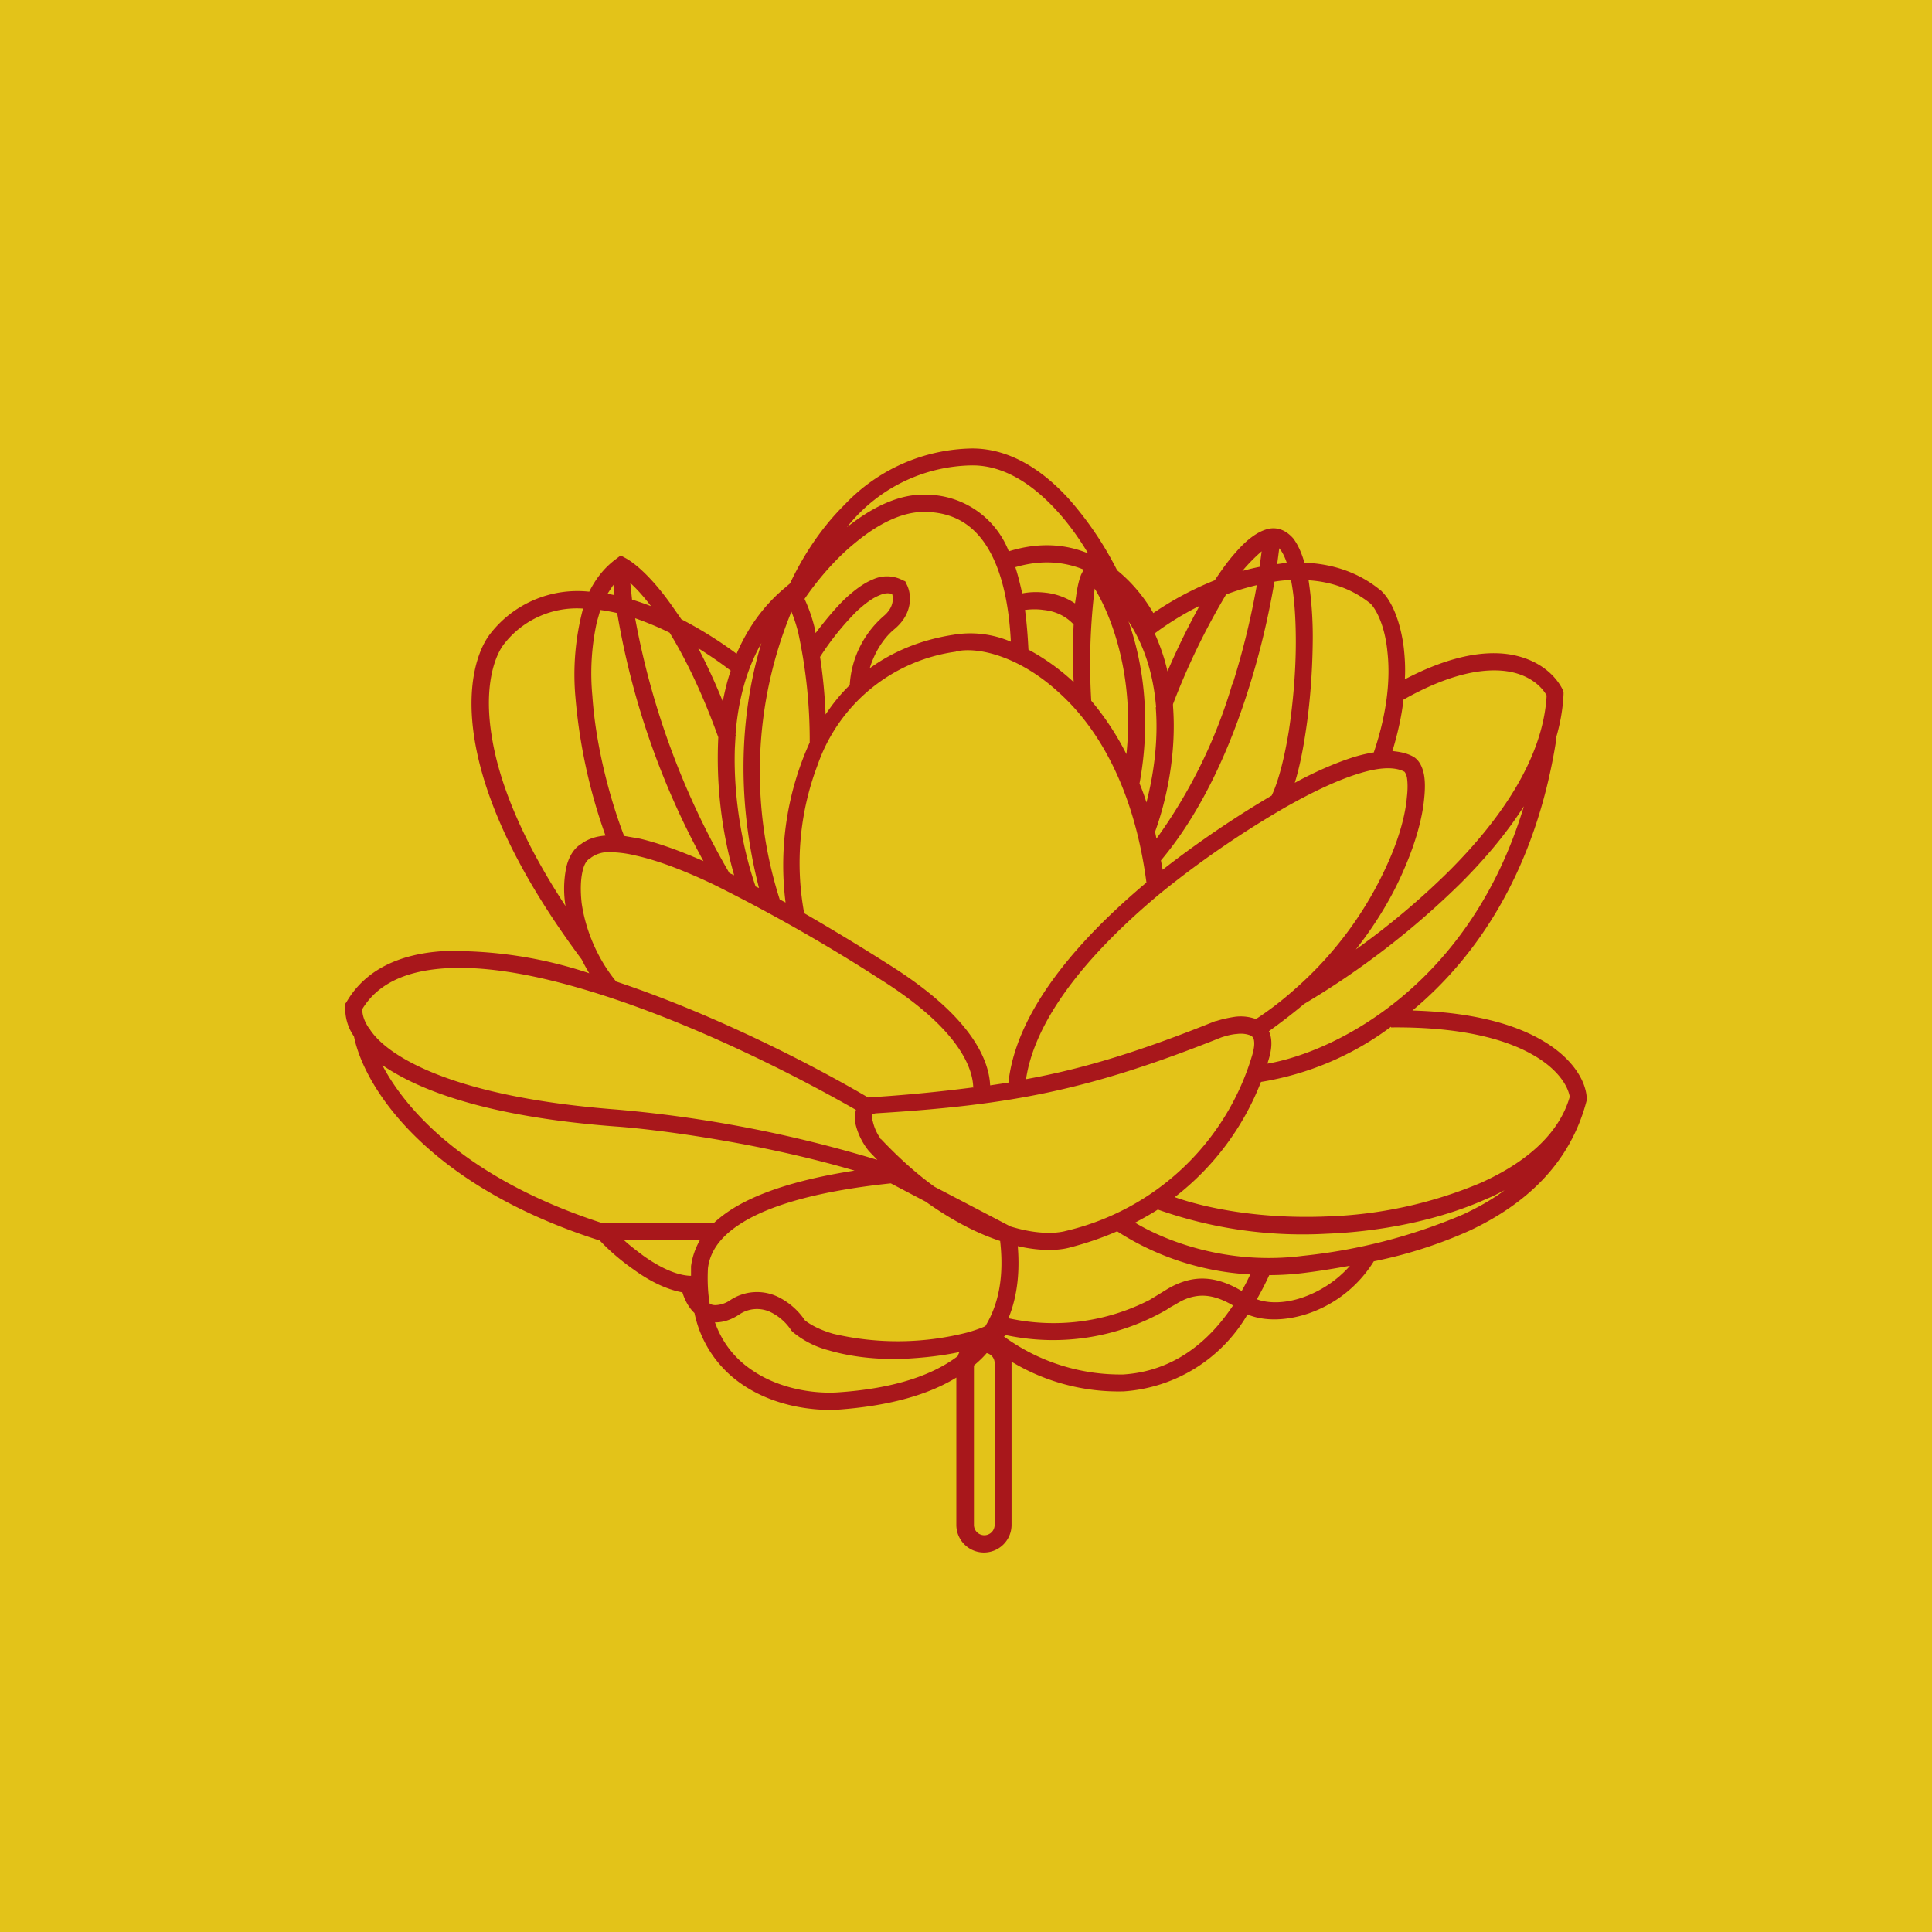 <!-- by TradingView --><svg xmlns="http://www.w3.org/2000/svg" width="56" height="56"><path fill="#E3C319" d="M0 0h56v56H0z"/><path fill-rule="evenodd" d="M24.48 14.63a5.19 5.19 0 013.7-1.63c1.14 0 2.09.68 2.8 1.46a9.75 9.75 0 011.4 2.07c.47.38.82.84 1.05 1.24a9.17 9.17 0 011.78-.95c.2-.3.4-.58.6-.8.3-.35.65-.64 1-.7.28-.04.5.09.67.28.14.18.25.43.33.71.78.03 1.56.26 2.23.82h.01v.01c.28.27.54.84.64 1.64.03.28.05.58.03.91 1.3-.68 2.3-.84 3.05-.72.83.14 1.32.6 1.53 1.03l.02.06v.06c-.02.44-.1.88-.23 1.31h.02c-.6 3.84-2.33 6.33-4.17 7.86 1.76.05 2.96.4 3.75.86.87.5 1.26 1.15 1.3 1.64l.01.04v.03c-.48 1.9-1.82 3.06-3.38 3.8a13 13 0 01-2.8.9 3.6 3.6 0 01-1.89 1.51c-.62.21-1.27.24-1.77.03a4.51 4.51 0 01-3.59 2.23 6.01 6.01 0 01-3.25-.86v4.73a.8.8 0 01-.8.8.8.8 0 01-.8-.8v-4.27c-.78.48-1.9.82-3.44.93-.75.04-1.85-.11-2.75-.72a3.3 3.3 0 01-1.4-2.08c-.18-.17-.29-.4-.35-.6-.5-.09-1-.36-1.41-.66-.42-.29-.78-.62-1-.86h-.04c-5-1.61-6.78-4.45-7.07-5.9a1.4 1.4 0 01-.25-.9v-.05l.03-.04c.56-.97 1.58-1.4 2.79-1.48a12.46 12.46 0 014.25.64 5.3 5.3 0 01-.22-.4c-1.99-2.67-2.84-4.78-3.1-6.35-.26-1.56.07-2.6.45-3.09a3.2 3.2 0 012.87-1.22c.19-.38.44-.7.78-.95l.13-.1.13.07c.28.15.76.55 1.33 1.35l.3.43c.6.31 1.16.67 1.6 1 .31-.72.76-1.38 1.41-1.92l.14-.12c.3-.64.81-1.52 1.58-2.28zM18.65 36.4c-.2-.15-.4-.3-.57-.46h2.21c-.16.28-.23.54-.26.76v.28H20c-.42-.02-.9-.26-1.35-.58zm2.5-1.31c-.18.12-.33.24-.46.36h-3.24c-3.86-1.25-5.66-3.22-6.37-4.58.14.1.29.19.45.28 1.17.66 3.13 1.26 6.3 1.5 1.04.07 4.08.44 6.94 1.28-1.8.28-2.92.7-3.62 1.16zm-9.38-4.37c-.53-.3-.86-.6-1.04-.87l-.01-.04h-.02c-.16-.23-.2-.42-.2-.56.45-.74 1.26-1.1 2.36-1.18 1.13-.08 2.5.15 3.97.58 2.83.82 5.92 2.34 7.98 3.52a.89.89 0 000 .46 1.97 1.97 0 00.38.74l.24.25a36.96 36.96 0 00-7.56-1.46c-3.13-.24-5.02-.83-6.1-1.44zm17.52 4.83l-2.2-1.15c-.5-.36-1.01-.81-1.55-1.38h-.01a.44.44 0 01-.03-.05 1.4 1.4 0 01-.2-.46c-.04-.11-.03-.18-.02-.2l.01-.02.09-.02c3.95-.24 6.18-.67 10.02-2.2.15-.05.3-.09.45-.1.15-.02.27 0 .36.03.07.02.11.06.13.12.02.08.03.21-.04.45a7.39 7.39 0 01-5.41 5.11c-.3.08-.85.1-1.6-.13zm-2.46-.72c.8.57 1.52.93 2.16 1.14.08.72.07 1.65-.43 2.47-.13.06-.28.11-.47.17a8.16 8.16 0 01-3.94.05c-.45-.13-.71-.3-.82-.39a2 2 0 00-.78-.68 1.4 1.4 0 00-1.39.1.8.8 0 01-.42.14.35.35 0 01-.17-.04c-.05-.3-.07-.65-.05-1.03.04-.32.2-.8.9-1.26.72-.48 2.03-.95 4.4-1.2l1.01.53zm2.67 1.29c.66.15 1.18.13 1.51.04.5-.13.96-.29 1.37-.47a7.91 7.91 0 003.86 1.25c-.08.17-.16.33-.25.48-.6-.36-1.1-.42-1.55-.31-.24.06-.45.16-.63.27l-.26.16-.23.14a6.1 6.1 0 01-4.09.53c.3-.73.32-1.49.27-2.1zm3.4-.68c.9.54 2.7 1.24 4.87.96a16 16 0 004.64-1.2c.43-.2.84-.43 1.2-.7-.16.08-.32.17-.5.24-1.39.63-3.09.96-4.65 1.02a12.6 12.6 0 01-4.9-.7c-.2.13-.42.25-.66.38zm1.15-.74c.85.3 2.41.64 4.4.56a12.5 12.5 0 004.46-.97c1.32-.59 2.28-1.42 2.59-2.5-.05-.29-.31-.78-1.06-1.21-.78-.45-2.07-.82-4.12-.8v-.02a8.58 8.58 0 01-3.77 1.6 7.78 7.78 0 01-2.5 3.34zm2.69-3.87c2-.35 5.88-2.3 7.43-7.46-.51.8-1.15 1.55-1.83 2.23a23.8 23.8 0 01-4.54 3.5c-.32.27-.66.53-1.02.79l.03.07c.07.22.05.47-.04.76l-.03.1zm-.34-1.29c.4-.26.76-.54 1.1-.84l.01-.01a10.59 10.59 0 002.73-3.7c.33-.74.5-1.4.54-1.89.03-.25.02-.44 0-.57-.03-.12-.07-.16-.07-.16-.13-.07-.31-.11-.55-.1-.24.01-.52.07-.83.17-.63.2-1.35.55-2.09.97a28.18 28.18 0 00-3.59 2.47c-2.92 2.43-3.74 4.25-3.91 5.4 1.71-.31 3.34-.82 5.48-1.68h.02c.18-.06.37-.1.57-.13a1.3 1.3 0 01.6.07zm-7.17 1.84c.14-1.31.98-3.26 4-5.8-.36-2.73-1.4-4.48-2.53-5.5-1.15-1.06-2.35-1.34-2.98-1.2l-.02.01a4.95 4.95 0 00-4 3.28 8 8 0 00-.39 4.3c.9.52 1.75 1.04 2.44 1.48 2.29 1.43 2.91 2.67 2.95 3.51l.53-.08zm-1.02.15c-.01-.6-.45-1.74-2.72-3.16a49.68 49.68 0 00-4.8-2.73c-.84-.4-1.62-.7-2.26-.84-.32-.08-.6-.1-.82-.1a.85.85 0 00-.48.16l-.02.02-.02.01c-.07.04-.16.14-.21.39-.05.23-.06.54-.02.9.1.7.41 1.55 1 2.27 2.67.89 5.44 2.27 7.3 3.36a45.2 45.2 0 003.04-.29zM42 25.25a22 22 0 01-2.7 2.27c.63-.8 1.09-1.6 1.4-2.33.34-.78.53-1.49.58-2.04.03-.28.03-.52-.01-.72-.04-.19-.13-.4-.31-.5-.18-.1-.39-.14-.6-.16.16-.53.27-1.03.32-1.49 1.38-.78 2.36-.92 3.02-.82.63.1.99.44 1.13.7-.1 1.79-1.3 3.56-2.83 5.09zm-1.79-6.4c.09.72.03 1.72-.39 2.96-.2.03-.41.08-.63.15-.52.17-1.09.42-1.66.73.13-.42.23-.91.31-1.44.13-.83.2-1.76.21-2.63a11 11 0 00-.12-1.8c.65.04 1.27.25 1.8.68.16.17.4.61.48 1.34zm-2.85 2.32c-.13.8-.3 1.47-.5 1.89a29.48 29.48 0 00-3.16 2.15l-.05-.27c1.18-1.4 2-3.25 2.54-4.97.36-1.13.6-2.22.75-3.11.16-.03.32-.04.48-.05.1.5.14 1.13.14 1.8 0 .85-.08 1.76-.2 2.56zm-20.97 5.09v-.01a3.1 3.1 0 01.02-1.09c.06-.28.2-.56.44-.7.2-.15.44-.22.7-.24a15.85 15.85 0 01-.87-4 7.42 7.42 0 01.22-2.58 2.67 2.67 0 00-2.3 1.04c-.26.34-.59 1.22-.34 2.7.2 1.23.8 2.85 2.13 4.88zm1.7-2.03l.46.08c.55.13 1.18.36 1.84.65a22.8 22.8 0 01-2.5-7.19 5.28 5.28 0 00-.49-.09l-.1.35a6.93 6.93 0 00-.13 2.14c.1 1.49.53 3.05.92 4.06zm3.06 1.08l.13.06a12.38 12.38 0 01-.46-4c-.48-1.33-.97-2.31-1.41-3.03-.32-.16-.66-.3-1-.42a22.87 22.87 0 002.74 7.4zm.74.38l.11.05c-.76-2.96-.43-5.47.07-7.1-.45.79-.68 1.71-.75 2.65l.01.04h-.01l-.02.36c-.05 1.52.26 3.02.6 4zm.71.38l.17.09a8.63 8.63 0 01.7-4.64 14.78 14.78 0 00-.33-3.17 4.38 4.38 0 00-.2-.62 12.2 12.2 0 00-.34 8.34zm13.12-6.25a14.8 14.8 0 01-2.2 4.49 11.9 11.9 0 00-.04-.2c.31-.85.63-2.22.52-3.65v-.05a20.36 20.36 0 011.54-3.18 7.35 7.35 0 01.89-.27 22.8 22.8 0 01-.7 2.86zm-2.22.68c.08 1-.07 1.99-.27 2.76-.06-.2-.13-.38-.2-.55.35-1.9.09-3.54-.32-4.7.5.76.73 1.63.8 2.49zm-1.77-3.44c.52.85 1.15 2.59.92 4.8a8 8 0 00-1.02-1.55 18.09 18.09 0 01.1-3.25zm-.61 1.04c-.02.44-.03.99 0 1.67a6.28 6.28 0 00-1.31-.94c-.02-.4-.05-.78-.1-1.15.15-.02.34-.03.54 0 .3.03.62.15.87.42zm-2.4-2.06c.35.66.53 1.55.58 2.56a2.96 2.96 0 00-1.67-.2c-.97.15-1.77.5-2.42.97.12-.4.36-.84.71-1.13.57-.47.5-1.06.35-1.32l-.03-.07-.07-.03a.98.98 0 00-.88-.02c-.27.11-.54.32-.79.55-.31.3-.6.66-.86 1l-.02-.12a4.5 4.5 0 00-.3-.87c.3-.44.82-1.1 1.46-1.62.66-.55 1.4-.94 2.1-.9.88.03 1.46.48 1.84 1.2zm-3.11 1.82a2.87 2.87 0 00-.98 2c-.27.26-.5.55-.7.85a15.3 15.3 0 00-.16-1.67 7.9 7.9 0 011.07-1.33c.23-.21.44-.37.64-.45.15-.07.28-.08.38-.04.04.14.04.4-.25.64zm-4.43 1.58c-.27-.21-.59-.43-.94-.65.23.44.47.95.71 1.54.06-.3.13-.6.23-.89zm3.37-4.16c.68-.54 1.5-.99 2.35-.94a2.58 2.58 0 012.34 1.64c.9-.28 1.67-.2 2.3.06-.24-.4-.55-.85-.92-1.25-.67-.73-1.5-1.3-2.43-1.3a4.7 4.7 0 00-3.64 1.79zm4.88 1.16c.08.24.14.5.2.76.2-.04.43-.05.68-.02.28.03.58.13.85.31l.03-.2c.04-.29.09-.5.15-.64l.07-.14c-.54-.22-1.2-.3-1.98-.07zm7.65-.55l.02.03c.07.08.14.22.2.4-.1 0-.18.02-.28.03l.06-.46zm-3.61 2.47c.16.36.29.73.37 1.1a21 21 0 01.93-1.9c-.52.26-.97.55-1.3.8zm3.1-2.38l-.06.45a6.81 6.81 0 00-.5.12 4.9 4.9 0 01.56-.57zm2.55 20.71c-.44.08-.87.15-1.27.2a8.2 8.2 0 01-1.06.07 8.8 8.8 0 01-.36.7c.35.13.84.12 1.35-.06.48-.17.96-.47 1.34-.9zm-4.55.9c.3-.07.66-.05 1.17.25-.94 1.41-2.09 1.93-3.18 2a5.73 5.73 0 01-3.46-1.1l.06-.04a6.58 6.58 0 004.66-.74c.08-.06.16-.1.25-.15.16-.1.32-.18.5-.22zm-13.85.73c.23.65.63 1.1 1.1 1.41.78.53 1.77.67 2.44.63 1.7-.11 2.8-.52 3.5-1.05a.79.79 0 01.05-.12c-.46.1-1.02.17-1.69.2-.89.02-1.59-.1-2.1-.25a2.69 2.69 0 01-1.04-.53l-.02-.02-.02-.02a1.5 1.5 0 00-.59-.53.91.91 0 00-.92.06c-.24.16-.47.23-.7.23zm7.88.9c-.11.13-.23.24-.37.36v4.62c0 .17.14.3.3.3a.3.3 0 00.3-.3v-4.68a.3.3 0 00-.23-.3zM18.27 16.9c.17.15.37.37.6.67a7.62 7.62 0 00-.55-.19l-.05-.48zm-.49.05l.03.3a5.47 5.47 0 00-.2-.04l.17-.26z" fill="#A8171B"/></svg>